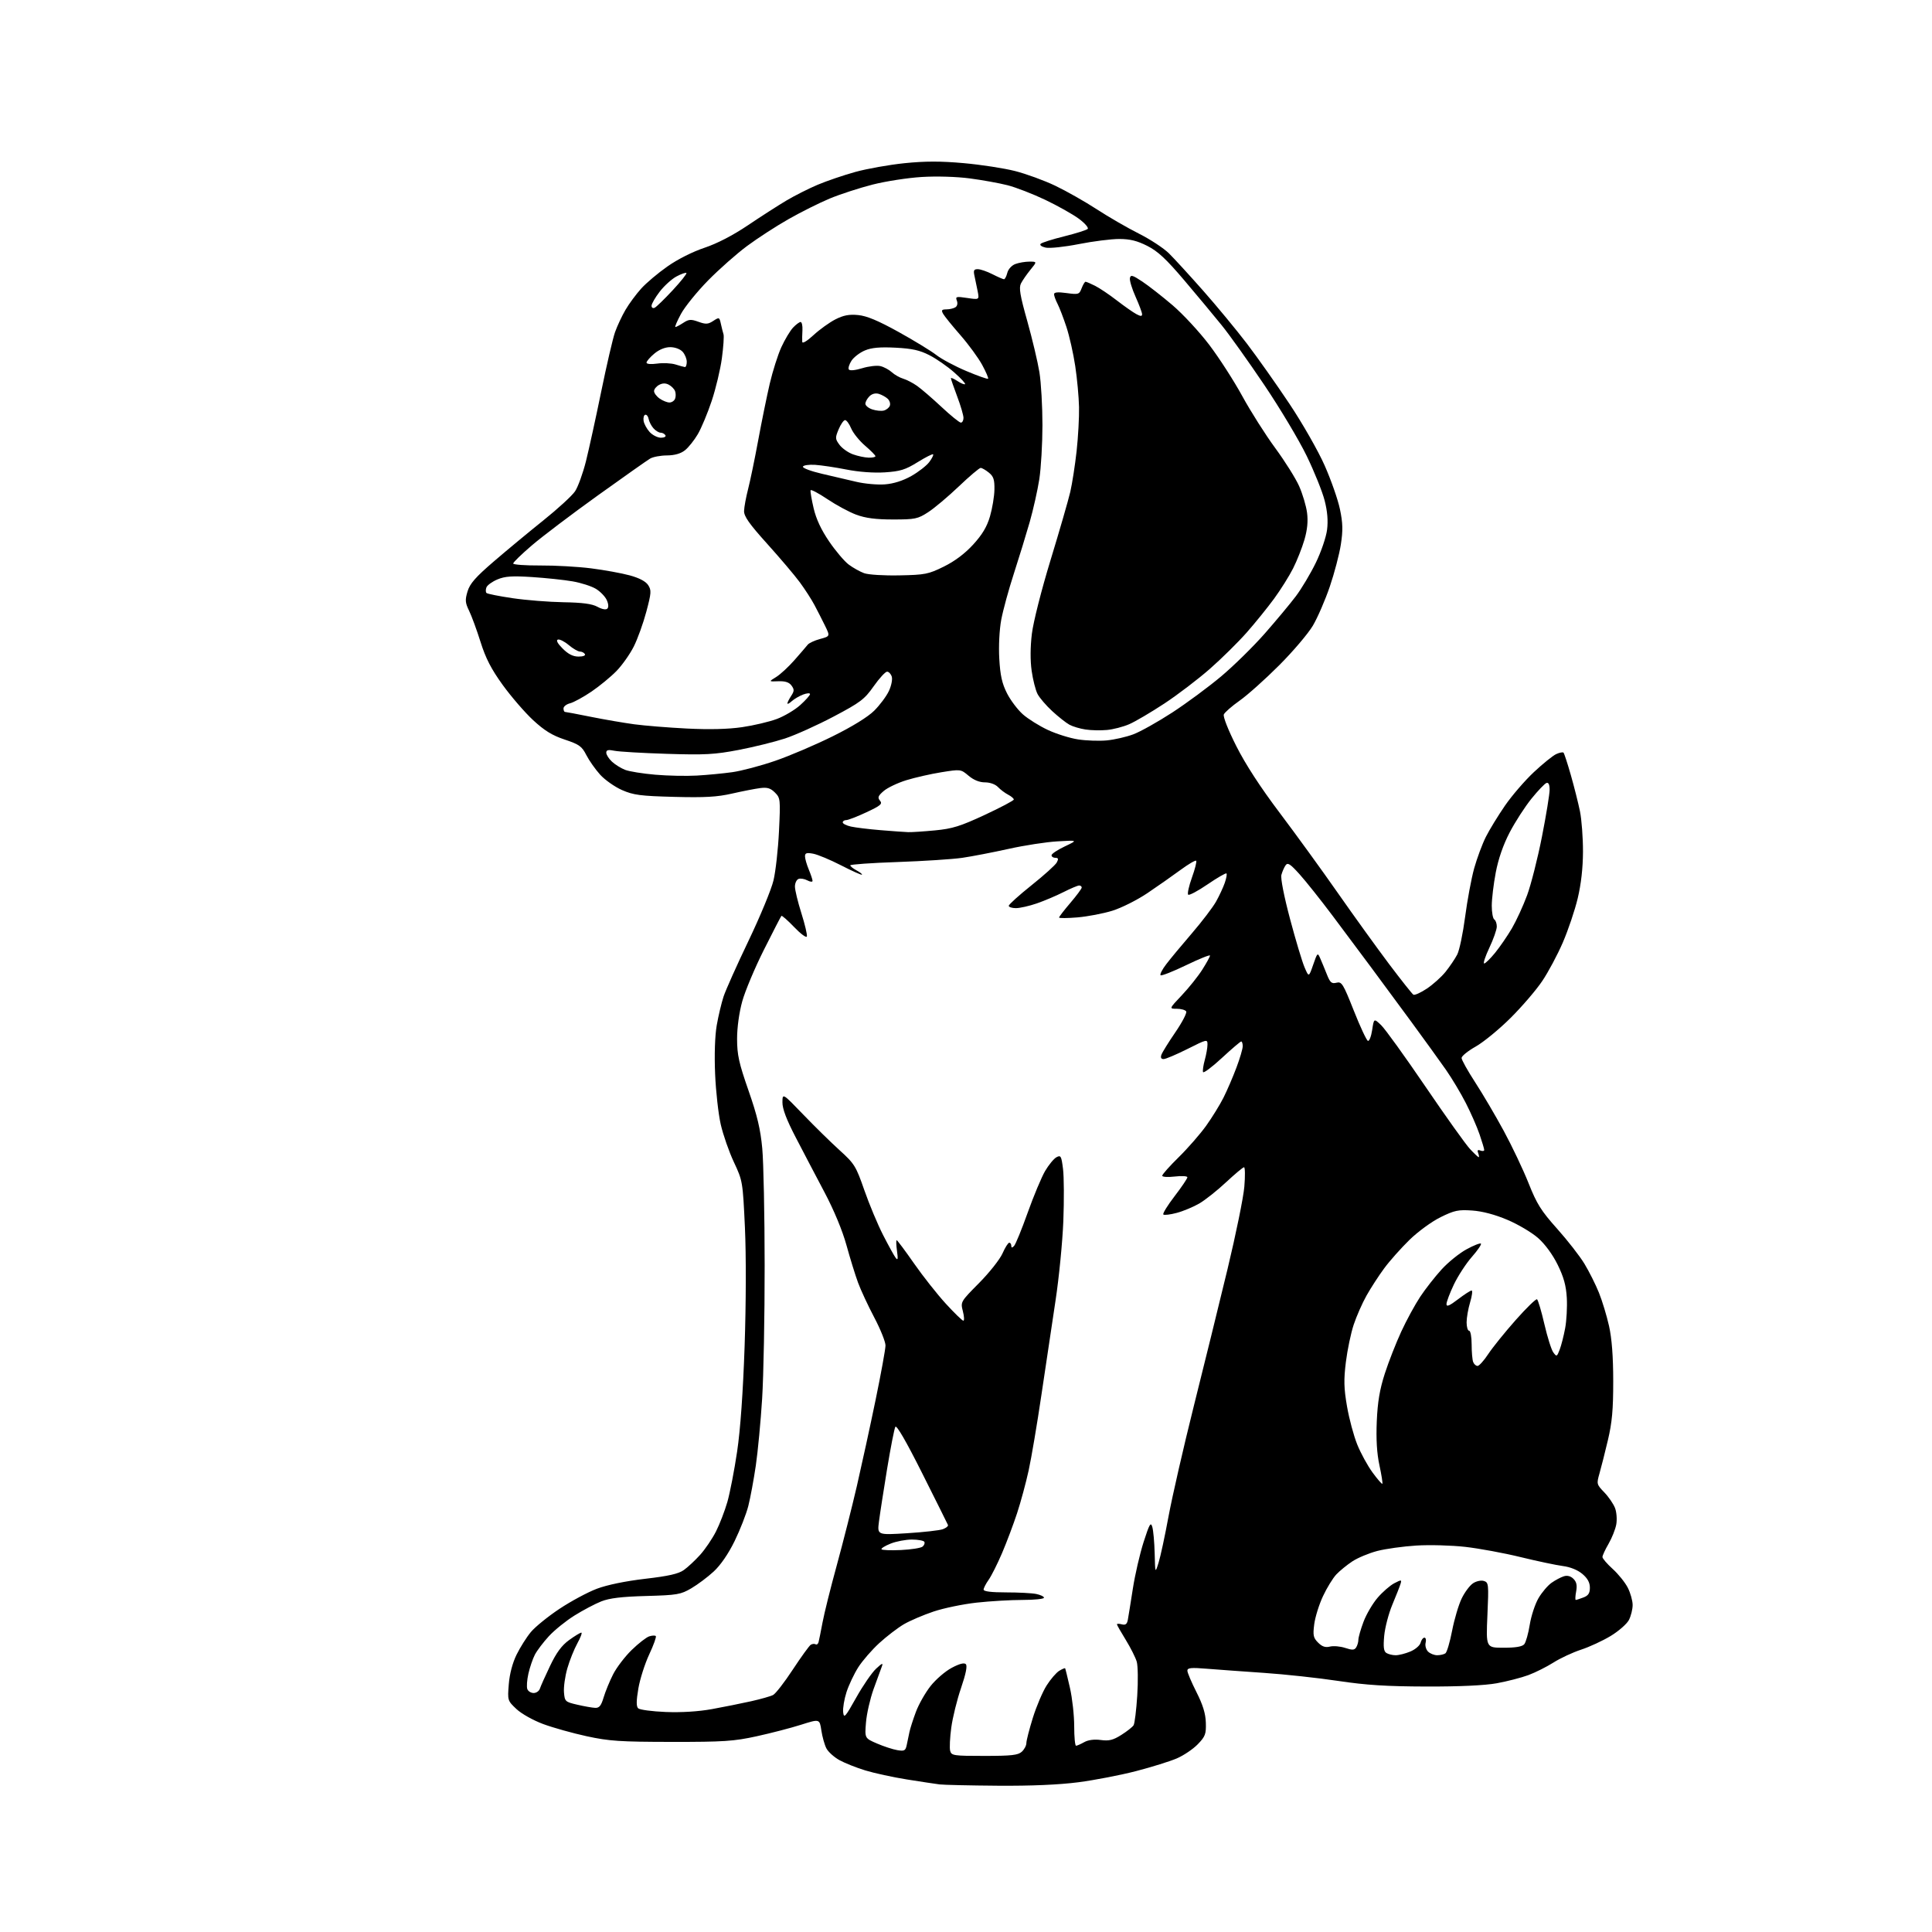 <?xml version="1.0" encoding="UTF-8" standalone="no"?>
<svg 
  version="1.1" 
  xmlns="http://www.w3.org/2000/svg" 
  xmlns:xlink="http://www.w3.org/1999/xlink" 
  xmlns:svg="http://www.w3.org/2000/svg"
  xmlns:rdf="http://www.w3.org/1999/02/22-rdf-syntax-ns#"
  xmlns:cc="http://creativecommons.org/ns#"
  xmlns:dc="http://purl.org/dc/elements/1.1/"
  viewBox="0 0 768 768"
  width="768"
  height="768"
>
<style>svg {background-color: white; }</style>"
<path stroke="none" fill="black" fill-rule="evenodd" d="M396.70,709.85C385.59,709.77 375.15,709.53 373.50,709.33C371.85,709.12 366.00,708.24 360.50,707.36C355.00,706.48 347.57,704.87 344.00,703.78C340.43,702.69 335.77,700.84 333.65,699.66C331.54,698.48 329.22,696.39 328.50,695.00C327.78,693.61 326.88,690.40 326.50,687.87C325.81,683.27 325.81,683.27 318.47,685.60C314.43,686.89 306.48,688.95 300.81,690.19C291.72,692.18 287.72,692.45 267.00,692.43C246.51,692.41 242.19,692.12 233.26,690.19C227.63,688.97 219.83,686.78 215.93,685.34C211.92,683.85 207.29,681.25 205.28,679.36C201.77,676.05 201.73,675.93 202.25,669.50C202.58,665.41 203.73,661.04 205.35,657.74C206.77,654.86 209.31,650.83 211.01,648.78C212.70,646.74 217.82,642.58 222.38,639.55C226.94,636.52 233.64,632.92 237.27,631.55C241.35,630.01 248.66,628.51 256.43,627.60C265.76,626.52 269.72,625.62 271.84,624.11C273.41,623.00 276.32,620.28 278.31,618.08C280.30,615.87 283.13,611.70 284.61,608.79C286.08,605.89 288.12,600.59 289.15,597.01C290.17,593.43 291.92,584.42 293.02,577.00C294.32,568.21 295.36,553.55 296.00,535.00C296.57,518.16 296.62,498.93 296.12,488.00C295.27,469.71 295.22,469.41 291.75,462.00C289.81,457.88 287.46,451.12 286.51,447.00C285.57,442.88 284.56,433.85 284.27,426.94C283.94,419.24 284.19,411.75 284.91,407.59C285.56,403.85 286.79,398.70 287.63,396.14C288.47,393.59 292.93,383.62 297.54,374.00C302.15,364.38 306.62,353.57 307.47,350.00C308.33,346.43 309.31,337.60 309.66,330.40C310.27,317.73 310.22,317.22 308.05,315.05C306.30,313.30 305.01,312.91 302.15,313.28C300.14,313.54 295.12,314.52 291.00,315.46C285.10,316.81 280.20,317.09 268.00,316.77C254.57,316.42 251.80,316.05 247.26,314.06C244.38,312.80 240.46,310.03 238.55,307.93C236.65,305.82 234.18,302.31 233.07,300.14C231.30,296.66 230.25,295.91 224.48,293.99C219.52,292.34 216.43,290.44 211.92,286.27C208.63,283.22 203.20,276.93 199.84,272.29C195.25,265.93 193.07,261.70 191.02,255.17C189.52,250.40 187.47,244.83 186.47,242.78C184.92,239.61 184.83,238.50 185.85,235.11C186.78,232.01 189.02,229.44 196.27,223.21C201.35,218.84 210.21,211.49 215.97,206.88C221.73,202.27 227.41,197.06 228.59,195.30C229.76,193.55 231.71,188.18 232.92,183.38C234.12,178.57 236.86,166.06 239.01,155.57C241.16,145.08 243.62,134.48 244.49,132.03C245.36,129.57 247.23,125.58 248.65,123.16C250.07,120.73 252.87,116.94 254.87,114.73C256.86,112.51 261.57,108.54 265.33,105.91C269.36,103.07 275.38,100.04 280.05,98.49C285.07,96.81 291.31,93.58 297.22,89.61C302.32,86.17 309.20,81.75 312.50,79.78C315.80,77.81 321.43,74.97 325.00,73.46C328.57,71.95 335.32,69.65 340.00,68.35C344.68,67.06 353.49,65.49 359.58,64.87C367.74,64.04 373.95,64.03 383.08,64.85C389.91,65.46 399.10,66.87 403.50,67.99C407.90,69.11 415.11,71.74 419.52,73.85C423.93,75.96 431.35,80.17 436.02,83.21C440.68,86.25 448.18,90.58 452.69,92.85C457.19,95.11 462.59,98.65 464.69,100.73C466.79,102.80 472.90,109.48 478.28,115.56C483.66,121.65 491.47,131.10 495.64,136.56C499.81,142.03 507.43,152.80 512.56,160.50C517.73,168.25 523.98,179.19 526.55,185.00C529.11,190.78 531.86,198.62 532.65,202.43C533.80,207.93 533.88,210.80 533.01,216.43C532.41,220.32 530.43,227.87 528.61,233.20C526.79,238.54 523.77,245.51 521.90,248.68C520.03,251.85 513.99,258.96 508.48,264.47C502.97,269.99 495.91,276.30 492.79,278.50C489.67,280.70 486.84,283.18 486.49,284.00C486.12,284.86 488.23,290.22 491.45,296.59C495.10,303.83 501.08,313.03 508.68,323.09C515.07,331.57 525.50,345.93 531.83,355.00C538.17,364.07 547.32,376.75 552.15,383.18C556.99,389.60 561.35,395.10 561.84,395.40C562.33,395.70 564.73,394.63 567.17,393.01C569.61,391.39 572.98,388.37 574.65,386.29C576.32,384.20 578.40,381.13 579.27,379.45C580.14,377.77 581.55,371.02 582.41,364.45C583.27,357.88 584.89,349.20 586.01,345.16C587.14,341.13 589.23,335.50 590.66,332.66C592.09,329.82 595.51,324.23 598.26,320.24C601.01,316.25 606.18,310.26 609.75,306.92C613.31,303.58 617.31,300.36 618.62,299.76C619.93,299.16 621.24,298.91 621.52,299.19C621.80,299.47 623.11,303.48 624.43,308.10C625.75,312.72 627.38,319.20 628.06,322.50C628.73,325.80 629.27,333.00 629.26,338.50C629.24,345.05 628.51,351.47 627.16,357.12C626.03,361.86 623.37,369.73 621.26,374.62C619.16,379.50 615.46,386.43 613.05,390.00C610.65,393.57 604.98,400.18 600.46,404.67C595.94,409.17 589.71,414.27 586.62,416.02C583.53,417.76 581.00,419.81 581.00,420.56C581.00,421.31 583.43,425.66 586.39,430.22C589.35,434.77 594.46,443.45 597.74,449.50C601.03,455.55 605.46,464.90 607.61,470.29C610.91,478.61 612.63,481.34 619.00,488.46C623.12,493.07 628.01,499.34 629.85,502.39C631.70,505.45 634.28,510.59 635.59,513.84C636.90,517.08 638.71,523.05 639.62,527.12C640.73,532.10 641.27,539.22 641.28,549.00C641.29,560.35 640.83,565.45 639.16,572.50C637.99,577.45 636.48,583.41 635.81,585.74C634.63,589.86 634.68,590.08 637.73,593.24C639.46,595.03 641.38,597.85 642.01,599.49C642.63,601.13 642.84,604.06 642.49,605.99C642.14,607.92 640.76,611.38 639.43,613.68C638.09,615.98 637.00,618.34 637.00,618.93C637.00,619.52 638.83,621.66 641.07,623.68C643.31,625.71 646.01,629.06 647.07,631.14C648.13,633.22 649.00,636.31 649.00,638.01C649.00,639.71 648.33,642.39 647.52,643.97C646.70,645.54 643.44,648.40 640.27,650.32C637.10,652.24 631.80,654.69 628.50,655.77C625.20,656.85 620.27,659.14 617.55,660.87C614.83,662.59 610.33,664.85 607.55,665.88C604.77,666.91 599.12,668.37 595.00,669.12C590.20,669.99 580.13,670.46 567.00,670.42C551.27,670.38 543.12,669.87 532.00,668.20C524.02,667.00 510.75,665.56 502.50,665.00C494.25,664.44 484.01,663.69 479.75,663.35C473.49,662.83 472.00,662.98 472.00,664.11C471.99,664.87 473.61,668.69 475.59,672.60C478.16,677.68 479.23,681.15 479.34,684.79C479.48,689.33 479.13,690.27 476.12,693.38C474.26,695.30 470.52,697.82 467.81,698.99C465.09,700.16 457.84,702.42 451.69,704.02C445.53,705.62 435.19,707.62 428.70,708.47C420.98,709.47 409.90,709.95 396.70,709.85zM391.29,698.00C402.03,698.00 404.67,697.71 406.17,696.35C407.18,695.43 408.00,693.88 408.00,692.90C408.00,691.91 409.17,687.37 410.59,682.80C412.02,678.24 414.47,672.48 416.05,670.00C417.62,667.52 419.87,664.91 421.05,664.18C422.23,663.46 423.29,663.01 423.41,663.18C423.53,663.36 424.39,666.88 425.33,671.00C426.26,675.12 427.02,681.99 427.01,686.25C427.01,690.51 427.34,693.98 427.75,693.96C428.16,693.95 429.62,693.30 431.00,692.53C432.58,691.64 435.00,691.33 437.59,691.68C440.86,692.12 442.49,691.72 445.76,689.65C448.00,688.24 450.19,686.51 450.62,685.81C451.05,685.11 451.70,679.82 452.07,674.06C452.44,668.30 452.35,662.23 451.88,660.57C451.40,658.92 449.44,655.01 447.51,651.88C445.58,648.76 444.00,645.97 444.00,645.69C444.00,645.41 444.88,645.42 445.95,645.70C447.42,646.08 448.02,645.62 448.34,643.85C448.58,642.56 449.47,637.00 450.33,631.49C451.18,625.99 453.11,617.66 454.60,612.99C456.92,605.77 457.44,604.87 458.06,607.00C458.47,608.38 458.89,613.10 459.00,617.50C459.20,625.50 459.20,625.50 460.55,621.19C461.30,618.82 463.09,610.50 464.53,602.69C465.98,594.89 470.48,575.23 474.54,559.00C478.61,542.77 484.64,518.25 487.96,504.50C491.27,490.75 494.28,476.01 494.64,471.75C495.00,467.49 494.95,464.00 494.52,464.00C494.10,464.00 490.90,466.68 487.40,469.94C483.91,473.21 479.12,477.01 476.77,478.39C474.42,479.76 470.38,481.45 467.78,482.14C465.19,482.83 462.79,483.12 462.44,482.78C462.10,482.44 464.11,479.17 466.91,475.52C469.71,471.87 472.00,468.48 472.00,467.99C472.00,467.50 469.75,467.36 467.00,467.69C464.20,468.02 462.00,467.87 462.00,467.36C462.00,466.86 464.96,463.53 468.59,459.97C472.21,456.41 477.10,450.80 479.47,447.50C481.83,444.20 484.93,439.17 486.37,436.31C487.80,433.46 490.10,428.12 491.48,424.44C492.87,420.77 494.00,416.92 494.00,415.88C494.00,414.85 493.73,414.00 493.40,414.00C493.07,414.00 489.59,416.97 485.68,420.59C481.76,424.22 478.41,426.72 478.22,426.15C478.03,425.58 478.35,423.40 478.93,421.31C479.51,419.21 479.99,416.48 479.99,415.24C480.00,413.04 479.79,413.08 472.02,416.99C467.63,419.19 463.37,421.00 462.55,421.00C461.56,421.00 461.27,420.42 461.69,419.25C462.04,418.29 464.54,414.26 467.25,410.30C469.96,406.34 471.89,402.63 471.53,402.05C471.17,401.47 469.49,401.00 467.80,401.00C464.71,401.00 464.71,401.00 469.81,395.61C472.61,392.65 476.28,388.06 477.95,385.42C479.63,382.77 481.00,380.27 481.00,379.85C481.00,379.43 476.72,381.16 471.48,383.69C466.24,386.22 461.68,388.01 461.34,387.67C461.00,387.33 462.01,385.36 463.59,383.30C465.16,381.23 469.75,375.70 473.78,371.02C477.81,366.33 482.14,360.65 483.41,358.38C484.68,356.11 486.23,352.78 486.86,350.97C487.49,349.16 487.80,347.46 487.54,347.21C487.28,346.95 483.91,348.90 480.04,351.54C476.18,354.18 472.70,356.03 472.32,355.65C471.93,355.27 472.61,352.19 473.82,348.82C475.04,345.45 475.79,342.45 475.49,342.16C475.20,341.87 472.38,343.52 469.23,345.84C466.08,348.16 460.18,352.29 456.12,355.03C452.07,357.76 445.79,360.91 442.17,362.03C438.56,363.15 432.31,364.34 428.30,364.68C424.28,365.02 421.00,365.04 421.00,364.73C421.00,364.42 423.02,361.79 425.50,358.89C427.98,355.99 430.00,353.26 430.00,352.81C430.00,352.36 429.54,352.00 428.97,352.00C428.40,352.00 425.60,353.18 422.74,354.63C419.88,356.08 415.10,358.10 412.12,359.13C409.13,360.16 405.41,361.00 403.84,361.00C402.28,361.00 401.00,360.58 401.00,360.07C401.00,359.55 405.07,355.88 410.05,351.90C415.03,347.93 419.55,343.85 420.09,342.84C420.84,341.42 420.72,341.00 419.54,341.00C418.69,341.00 418.00,340.54 418.00,339.98C418.00,339.42 420.36,337.84 423.25,336.47C428.50,333.98 428.50,333.98 420.41,334.45C415.96,334.70 407.18,336.05 400.91,337.45C394.63,338.84 386.35,340.44 382.50,341.00C378.65,341.56 367.06,342.31 356.75,342.67C346.44,343.02 338.00,343.62 338.00,343.99C338.00,344.36 339.12,345.26 340.50,346.00C341.87,346.73 342.83,347.50 342.64,347.70C342.44,347.90 338.73,346.24 334.39,344.01C330.05,341.78 325.04,339.69 323.25,339.36C320.65,338.87 320.00,339.08 320.00,340.41C320.00,341.32 320.68,343.68 321.50,345.65C322.32,347.63 323.00,349.66 323.00,350.16C323.00,350.66 322.06,350.57 320.92,349.96C319.78,349.35 318.20,349.09 317.42,349.39C316.64,349.69 316.00,351.05 316.00,352.42C316.00,353.78 317.15,358.55 318.56,363.01C319.97,367.47 320.95,371.64 320.74,372.27C320.53,372.90 318.26,371.22 315.69,368.53C313.12,365.85 310.83,363.84 310.62,364.08C310.40,364.31 307.27,370.37 303.67,377.55C300.06,384.74 296.19,393.95 295.06,398.03C293.82,402.51 293.00,408.45 293.00,412.98C293.01,419.32 293.72,422.54 297.54,433.50C301.01,443.42 302.30,448.87 303.01,456.50C303.52,462.00 303.95,482.93 303.96,503.00C303.98,523.08 303.53,546.92 302.96,556.00C302.39,565.08 301.26,577.06 300.44,582.63C299.62,588.20 298.29,595.40 297.47,598.63C296.65,601.86 294.20,608.14 292.02,612.60C289.53,617.69 286.44,622.18 283.71,624.70C281.33,626.90 277.32,629.90 274.80,631.38C270.58,633.85 269.20,634.09 256.86,634.43C247.11,634.70 242.28,635.28 239.00,636.58C236.53,637.56 231.74,640.09 228.36,642.20C224.98,644.31 220.40,648.01 218.19,650.41C215.98,652.81 213.47,656.13 212.61,657.78C211.76,659.44 210.60,662.84 210.04,665.34C209.48,667.84 209.29,670.58 209.62,671.44C209.94,672.30 211.08,673.00 212.14,673.00C213.20,673.00 214.31,672.21 214.62,671.25C214.93,670.29 216.75,666.21 218.67,662.20C221.19,656.92 223.29,654.08 226.23,651.95C228.47,650.33 230.65,649.00 231.08,649.00C231.51,649.00 230.80,650.91 229.51,653.25C228.22,655.59 226.42,660.07 225.52,663.22C224.61,666.37 224.02,670.64 224.19,672.72C224.49,676.36 224.68,676.54 229.50,677.65C232.25,678.29 235.44,678.85 236.59,678.90C238.22,678.98 238.97,678.05 239.95,674.75C240.65,672.41 242.34,668.29 243.71,665.59C245.08,662.89 248.40,658.53 251.09,655.91C253.79,653.28 256.93,650.84 258.07,650.48C259.22,650.11 260.39,650.06 260.69,650.36C260.99,650.66 259.82,653.93 258.08,657.64C256.35,661.34 254.40,667.44 253.76,671.18C252.93,676.04 252.90,678.30 253.67,679.07C254.26,679.66 259.19,680.32 264.62,680.54C270.86,680.79 277.63,680.37 283.00,679.40C287.68,678.55 294.65,677.15 298.50,676.29C302.35,675.43 306.32,674.31 307.31,673.79C308.31,673.28 311.84,668.73 315.15,663.68C318.47,658.64 321.68,654.20 322.29,653.82C322.90,653.44 323.77,653.36 324.21,653.63C324.65,653.90 325.18,653.54 325.38,652.81C325.58,652.09 326.29,648.58 326.96,645.00C327.62,641.42 330.18,631.15 332.65,622.17C335.11,613.18 338.70,599.01 340.63,590.67C342.55,582.32 345.90,566.95 348.06,556.50C350.22,546.05 351.99,536.31 352.00,534.85C352.00,533.39 349.99,528.38 347.54,523.73C345.08,519.07 342.18,512.84 341.09,509.88C340.00,506.92 337.93,500.23 336.49,495.00C334.87,489.14 331.53,481.10 327.78,474.00C324.43,467.68 319.29,457.87 316.35,452.20C312.64,445.07 311.01,440.77 311.03,438.20C311.06,434.50 311.06,434.50 319.28,443.03C323.80,447.73 330.32,454.13 333.77,457.25C339.68,462.61 340.25,463.53 343.59,473.13C345.55,478.74 348.89,486.74 351.03,490.92C353.17,495.09 355.42,499.18 356.04,500.00C356.90,501.16 357.03,500.52 356.57,497.25C356.24,494.91 356.18,493.00 356.44,493.00C356.69,493.00 359.81,497.16 363.35,502.25C366.90,507.34 372.59,514.54 375.99,518.25C379.39,521.96 382.52,525.00 382.95,525.00C383.37,525.00 383.29,523.31 382.76,521.25C381.80,517.51 381.82,517.47 389.22,510.00C393.30,505.88 397.48,500.59 398.51,498.25C399.54,495.91 400.75,494.00 401.19,494.00C401.64,494.00 402.00,494.54 402.00,495.20C402.00,496.07 402.30,496.10 403.09,495.31C403.69,494.71 406.13,488.76 408.51,482.08C410.89,475.41 414.02,467.94 415.45,465.49C416.89,463.04 418.92,460.58 419.96,460.02C421.69,459.10 421.92,459.51 422.57,464.68C422.96,467.80 423.01,477.14 422.69,485.43C422.36,493.72 420.97,507.93 419.59,517.00C418.21,526.08 415.69,542.95 413.98,554.50C412.28,566.05 409.99,579.55 408.91,584.50C407.83,589.45 405.76,597.10 404.31,601.50C402.87,605.90 400.18,613.04 398.34,617.36C396.49,621.68 394.09,626.47 392.99,628.01C391.90,629.55 391.00,631.30 391.00,631.90C391.00,632.62 394.11,633.00 399.87,633.00C404.76,633.00 410.16,633.28 411.87,633.62C413.59,633.97 415.00,634.64 415.00,635.12C415.00,635.61 411.16,636.00 406.46,636.00C401.76,636.00 393.55,636.48 388.21,637.07C382.87,637.66 375.17,639.25 371.11,640.61C367.05,641.97 361.73,644.25 359.29,645.67C356.86,647.10 352.47,650.46 349.53,653.15C346.60,655.83 342.84,660.16 341.18,662.76C339.52,665.37 337.42,669.81 336.50,672.64C335.59,675.46 334.99,679.06 335.17,680.64C335.47,683.20 336.00,682.60 340.35,674.84C343.01,670.08 346.57,664.91 348.25,663.34C350.69,661.07 351.15,660.90 350.53,662.50C350.10,663.60 348.62,667.65 347.24,671.50C345.87,675.35 344.51,681.30 344.24,684.73C343.73,690.96 343.73,690.96 348.61,693.07C351.30,694.23 354.94,695.42 356.70,695.71C359.53,696.18 359.96,695.94 360.45,693.62C360.75,692.18 361.24,689.86 361.53,688.46C361.82,687.06 362.98,683.46 364.10,680.46C365.23,677.45 367.85,672.84 369.92,670.22C372.00,667.59 375.78,664.33 378.32,662.99C381.38,661.36 383.27,660.87 383.93,661.53C384.59,662.19 383.95,665.39 382.03,671.01C380.43,675.68 378.69,682.75 378.15,686.72C377.61,690.69 377.41,694.85 377.70,695.97C378.20,697.88 379.01,698.00 391.29,698.00zM554.78,657.98C556.04,657.99 558.67,657.33 560.62,656.51C562.58,655.70 564.42,654.12 564.71,653.01C565.00,651.91 565.68,651.00 566.23,651.00C566.78,651.00 567.00,651.91 566.71,653.02C566.42,654.13 566.85,655.70 567.66,656.52C568.48,657.33 570.12,657.99 571.32,657.98C572.52,657.98 573.98,657.64 574.57,657.23C575.16,656.83 576.36,652.78 577.24,648.22C578.12,643.67 579.83,637.91 581.04,635.42C582.24,632.93 584.28,630.21 585.57,629.37C586.87,628.51 588.77,628.11 589.88,628.46C591.75,629.05 591.82,629.76 591.27,642.04C590.70,655.00 590.70,655.00 597.73,655.00C602.53,655.00 605.12,654.56 605.92,653.60C606.56,652.83 607.54,649.34 608.10,645.85C608.66,642.36 610.22,637.62 611.56,635.32C612.91,633.01 615.24,630.26 616.75,629.20C618.26,628.13 620.47,626.96 621.64,626.60C623.04,626.16 624.38,626.52 625.48,627.62C626.71,628.85 626.99,630.22 626.54,632.65C626.19,634.49 626.13,636.00 626.39,636.00C626.65,636.00 628.02,635.56 629.43,635.02C631.38,634.28 632.00,633.34 632.00,631.11C632.00,629.08 631.08,627.40 629.00,625.65C627.13,624.08 624.19,622.89 621.25,622.52C618.64,622.18 611.10,620.59 604.50,618.98C597.90,617.36 588.00,615.54 582.50,614.91C577.00,614.29 568.23,614.05 563.00,614.38C557.77,614.71 550.80,615.68 547.50,616.53C544.20,617.39 539.74,619.25 537.59,620.66C535.44,622.08 532.57,624.42 531.20,625.87C529.84,627.32 527.45,631.20 525.91,634.50C524.36,637.80 522.80,642.81 522.43,645.64C521.86,650.10 522.06,651.06 523.97,652.97C525.57,654.57 526.86,655.00 528.69,654.54C530.07,654.20 532.78,654.43 534.72,655.07C537.56,656.01 538.40,655.97 539.10,654.87C539.58,654.12 539.98,652.73 539.98,651.79C539.99,650.85 540.90,647.66 542.01,644.71C543.11,641.76 545.63,637.45 547.61,635.14C549.58,632.84 552.57,630.24 554.24,629.37C557.12,627.89 557.25,627.90 556.72,629.65C556.41,630.67 554.94,634.39 553.46,637.93C551.99,641.46 550.54,647.02 550.24,650.28C549.84,654.71 550.05,656.42 551.10,657.08C551.87,657.57 553.53,657.98 554.78,657.98zM358.15,616.16C362.19,615.97 366.06,615.36 366.74,614.80C367.42,614.23 367.73,613.37 367.43,612.89C367.13,612.40 364.89,612.00 362.46,612.00C360.03,612.00 356.23,612.72 354.03,613.61C351.82,614.49 350.19,615.50 350.41,615.86C350.63,616.21 354.11,616.35 358.15,616.16zM360.61,609.48C367.15,609.07 373.55,608.35 374.83,607.87C376.11,607.38 377.01,606.63 376.83,606.20C376.65,605.76 372.04,596.51 366.58,585.63C360.23,572.97 356.39,566.34 355.91,567.19C355.50,567.93 354.02,575.50 352.62,584.01C351.23,592.53 349.77,601.91 349.40,604.86C348.71,610.22 348.71,610.22 360.61,609.48zM549.50,589.83C549.70,589.64 549.18,586.33 548.35,582.49C547.32,577.72 546.99,572.16 547.29,565.00C547.63,557.21 548.46,552.31 550.49,546.01C552.00,541.34 554.94,533.83 557.03,529.31C559.11,524.80 562.51,518.57 564.57,515.46C566.63,512.35 570.46,507.47 573.07,504.61C575.68,501.75 580.14,498.15 582.98,496.61C585.81,495.06 588.39,494.05 588.69,494.36C589.00,494.66 587.38,497.04 585.09,499.64C582.80,502.24 579.60,507.16 577.96,510.57C576.33,513.99 575.00,517.51 575.00,518.39C575.00,519.58 576.17,519.09 579.58,516.49C582.09,514.57 584.52,513.00 584.98,513.00C585.43,513.00 585.17,515.10 584.40,517.66C583.63,520.22 583.00,523.82 583.00,525.66C583.00,527.50 583.45,529.00 584.00,529.00C584.55,529.00 585.00,531.44 585.00,534.42C585.00,537.40 585.27,540.55 585.61,541.42C585.94,542.29 586.73,542.99 587.36,542.98C587.99,542.97 589.91,540.83 591.62,538.23C593.34,535.63 598.23,529.57 602.49,524.76C606.74,519.96 610.57,516.23 610.99,516.49C611.40,516.75 612.72,521.18 613.91,526.34C615.11,531.51 616.70,536.58 617.47,537.61C618.78,539.40 618.91,539.35 620.00,536.50C620.63,534.85 621.61,531.02 622.17,528.00C622.74,524.98 623.03,519.55 622.83,515.93C622.55,511.06 621.61,507.66 619.19,502.74C617.19,498.68 614.17,494.56 611.40,492.12C608.91,489.93 603.41,486.67 599.18,484.89C594.25,482.80 589.25,481.48 585.21,481.20C579.70,480.82 578.15,481.14 572.65,483.85C569.13,485.59 563.70,489.55 560.28,492.88C556.94,496.15 552.41,501.23 550.24,504.18C548.06,507.13 544.90,512.01 543.21,515.02C541.52,518.03 539.23,523.23 538.12,526.57C537.01,529.90 535.61,536.58 535.01,541.40C534.13,548.52 534.21,551.84 535.46,559.07C536.30,563.96 538.13,570.78 539.53,574.23C540.92,577.68 543.66,582.68 545.61,585.34C547.56,588.00 549.31,590.02 549.50,589.83zM587.80,460.00C588.03,460.00 587.94,459.27 587.60,458.39C587.15,457.24 587.41,456.94 588.49,457.36C589.32,457.68 590.00,457.57 590.00,457.13C590.00,456.68 589.16,453.88 588.14,450.91C587.12,447.93 584.67,442.35 582.70,438.50C580.74,434.65 577.19,428.72 574.82,425.31C572.44,421.91 566.27,413.36 561.10,406.31C555.92,399.27 548.68,389.45 545.01,384.50C541.33,379.55 534.45,370.32 529.71,364.00C524.96,357.68 519.05,350.25 516.57,347.50C512.83,343.36 511.87,342.76 511.02,344.00C510.45,344.82 509.71,346.53 509.37,347.80C509.01,349.14 510.45,356.44 512.81,365.30C515.03,373.66 517.63,382.30 518.57,384.50C520.28,388.50 520.28,388.50 522.01,383.50C523.69,378.65 523.77,378.57 524.83,381.00C525.43,382.38 526.62,385.24 527.46,387.36C528.75,390.61 529.35,391.13 531.26,390.65C533.35,390.12 533.89,390.99 538.16,401.75C540.70,408.17 543.23,413.58 543.77,413.76C544.31,413.94 545.07,411.99 545.46,409.43C546.16,404.78 546.16,404.78 549.04,407.53C550.62,409.05 558.53,420.02 566.61,431.90C574.69,443.78 582.67,454.96 584.35,456.75C586.02,458.54 587.58,460.00 587.80,460.00zM589.98,383.00C590.47,383.00 592.42,381.09 594.33,378.75C596.23,376.41 599.24,372.03 601.01,369.02C602.77,366.00 605.50,360.07 607.06,355.84C608.62,351.60 611.27,341.14 612.95,332.59C614.63,324.05 616.00,315.65 616.00,313.94C616.00,311.90 615.57,310.97 614.75,311.24C614.06,311.47 611.37,314.28 608.77,317.50C606.17,320.72 602.27,326.76 600.10,330.93C597.54,335.85 595.61,341.43 594.58,346.86C593.71,351.46 593.00,357.39 593.00,360.05C593.00,362.71 593.45,365.16 594.00,365.50C594.55,365.84 595.00,367.10 595.00,368.31C595.00,369.51 593.67,373.31 592.04,376.75C590.42,380.19 589.49,383.00 589.98,383.00zM361.00,330.79C362.38,330.84 367.19,330.52 371.71,330.09C378.61,329.43 381.76,328.45 391.46,323.93C397.81,320.98 403.00,318.23 403.00,317.82C403.00,317.41 401.99,316.54 400.75,315.90C399.51,315.26 397.69,313.89 396.71,312.86C395.66,311.76 393.53,311.00 391.54,311.00C389.34,311.00 387.06,310.08 385.03,308.37C381.92,305.75 381.87,305.75 374.20,306.98C369.97,307.66 363.69,309.09 360.26,310.15C356.83,311.21 352.80,313.13 351.30,314.42C349.03,316.37 348.78,317.03 349.81,318.28C350.88,319.56 350.09,320.24 344.42,322.89C340.77,324.60 337.15,326.00 336.39,326.00C335.62,326.00 335.00,326.41 335.00,326.92C335.00,327.43 336.46,328.17 338.25,328.57C340.04,328.97 345.32,329.62 350.00,330.00C354.68,330.39 359.62,330.74 361.00,330.79zM277.00,308.30C281.12,308.07 287.48,307.46 291.12,306.95C294.76,306.44 302.41,304.42 308.12,302.45C313.83,300.49 324.12,296.10 331.00,292.69C338.80,288.83 345.01,285.00 347.52,282.50C349.73,280.30 352.35,276.80 353.33,274.72C354.32,272.64 354.84,270.06 354.49,268.97C354.15,267.89 353.31,267.00 352.63,267.00C351.95,267.00 349.55,269.61 347.30,272.80C343.62,278.02 342.03,279.22 331.37,284.85C324.86,288.29 316.15,292.21 312.02,293.57C307.88,294.92 299.58,296.97 293.57,298.12C284.11,299.93 280.29,300.14 265.07,299.66C255.41,299.36 246.04,298.81 244.25,298.44C241.78,297.93 241.00,298.12 241.00,299.21C241.00,300.00 242.01,301.60 243.25,302.76C244.49,303.92 246.85,305.39 248.50,306.03C250.15,306.67 255.55,307.54 260.50,307.96C265.45,308.39 272.88,308.54 277.00,308.30zM439.98,294.32C443.00,294.03 447.74,292.95 450.53,291.90C453.31,290.86 460.30,286.94 466.05,283.20C471.80,279.45 480.55,272.97 485.50,268.81C490.45,264.64 498.21,257.02 502.74,251.87C507.27,246.71 512.84,240.03 515.13,237.00C517.41,233.97 520.98,227.98 523.07,223.68C525.16,219.39 527.17,213.49 527.53,210.59C527.98,207.01 527.67,203.25 526.56,198.95C525.67,195.45 522.46,187.48 519.43,181.23C516.40,174.98 508.80,162.26 502.54,152.98C496.28,143.69 488.68,133.03 485.65,129.30C482.63,125.56 475.95,117.55 470.83,111.50C463.59,102.97 460.28,99.88 456.07,97.75C452.02,95.70 449.18,95.00 444.89,95.00C441.73,95.00 434.51,95.91 428.85,97.03C423.18,98.15 417.26,98.78 415.68,98.43C414.03,98.07 413.18,97.42 413.68,96.92C414.16,96.44 418.37,95.10 423.03,93.95C427.69,92.79 431.89,91.47 432.36,91.01C432.84,90.55 431.26,88.73 428.86,86.95C426.46,85.18 420.45,81.80 415.50,79.44C410.55,77.08 403.80,74.47 400.50,73.63C397.20,72.79 390.45,71.57 385.50,70.92C380.27,70.23 372.30,69.99 366.47,70.35C360.95,70.68 352.14,72.04 346.89,73.37C341.65,74.71 333.97,77.20 329.84,78.92C325.71,80.64 318.32,84.34 313.42,87.13C308.51,89.92 301.12,94.71 297.00,97.77C292.88,100.82 285.90,106.99 281.50,111.46C277.10,115.94 272.24,121.94 270.69,124.80C269.15,127.66 268.15,130.00 268.48,130.00C268.80,130.00 270.22,129.25 271.62,128.33C273.80,126.90 274.67,126.84 277.63,127.91C280.57,128.97 281.47,128.92 283.53,127.57C285.88,126.03 285.98,126.07 286.56,128.74C286.89,130.26 287.37,132.13 287.61,132.90C287.85,133.67 287.56,137.95 286.96,142.40C286.36,146.86 284.54,154.48 282.92,159.34C281.30,164.21 278.81,170.17 277.39,172.60C275.97,175.02 273.66,177.91 272.27,179.00C270.59,180.33 268.17,181.01 265.12,181.04C262.58,181.05 259.57,181.62 258.44,182.29C257.31,182.95 247.94,189.56 237.62,196.96C227.30,204.37 215.51,213.29 211.43,216.79C207.34,220.29 204.00,223.53 204.00,224.00C204.00,224.47 208.84,224.82 214.75,224.79C220.66,224.75 229.78,225.26 235.00,225.93C240.22,226.59 247.12,227.85 250.33,228.72C254.11,229.75 256.68,231.10 257.65,232.58C258.99,234.63 258.92,235.68 256.92,243.18C255.70,247.76 253.46,253.97 251.94,257.00C250.42,260.02 247.33,264.40 245.08,266.72C242.83,269.03 238.35,272.72 235.13,274.91C231.90,277.10 228.08,279.19 226.63,279.56C225.18,279.92 224.00,280.84 224.00,281.61C224.00,282.37 224.27,283.00 224.59,283.00C224.92,283.00 229.53,283.87 234.84,284.94C240.15,286.01 247.91,287.34 252.08,287.91C256.25,288.47 265.72,289.24 273.14,289.61C282.03,290.05 289.47,289.87 294.99,289.06C299.59,288.39 305.81,286.92 308.81,285.80C311.81,284.68 316.00,282.19 318.13,280.26C320.26,278.34 322.00,276.38 322.00,275.91C322.00,275.44 320.76,275.52 319.25,276.09C317.74,276.67 315.72,277.85 314.75,278.72C313.79,279.60 313.00,280.00 313.00,279.62C313.00,279.24 313.67,277.90 314.49,276.65C315.76,274.72 315.78,274.08 314.64,272.52C313.68,271.21 312.14,270.71 309.41,270.81C305.54,270.96 305.54,270.96 308.52,269.13C310.16,268.13 313.44,265.10 315.81,262.40C318.18,259.71 320.55,256.95 321.07,256.29C321.59,255.62 323.81,254.59 326.01,254.00C330.00,252.92 330.00,252.92 327.95,248.71C326.82,246.40 324.93,242.70 323.76,240.50C322.60,238.30 319.98,234.25 317.96,231.50C315.94,228.75 310.10,221.86 304.99,216.19C297.81,208.22 295.72,205.25 295.78,203.11C295.82,201.59 296.54,197.68 297.38,194.42C298.22,191.16 300.03,182.43 301.40,175.00C302.77,167.57 304.84,157.45 305.99,152.50C307.15,147.55 309.22,141.03 310.60,138.00C311.99,134.98 314.07,131.49 315.23,130.25C316.40,129.01 317.75,128.00 318.25,128.00C318.75,128.00 319.07,129.46 318.98,131.25C318.88,133.04 318.84,135.12 318.90,135.88C318.96,136.70 320.79,135.61 323.40,133.20C325.82,130.97 329.73,128.16 332.08,126.96C335.30,125.32 337.53,124.89 341.13,125.24C344.56,125.57 349.08,127.46 357.20,131.96C363.42,135.41 370.17,139.53 372.21,141.13C374.26,142.73 379.63,145.60 384.15,147.50C388.67,149.41 392.55,150.78 392.78,150.55C393.01,150.32 391.95,147.85 390.43,145.05C388.91,142.26 385.02,136.94 381.78,133.23C378.54,129.53 375.45,125.71 374.91,124.75C374.10,123.31 374.33,123.00 376.21,122.98C377.47,122.98 379.08,122.60 379.78,122.15C380.54,121.67 380.78,120.60 380.37,119.53C379.74,117.89 380.11,117.79 384.48,118.45C389.29,119.17 389.29,119.17 388.65,115.83C388.30,114.00 387.73,111.26 387.39,109.75C386.88,107.49 387.11,107.00 388.67,107.00C389.72,107.00 392.34,107.90 394.50,109.00C396.66,110.10 398.73,111.00 399.10,111.00C399.48,111.00 400.07,109.86 400.42,108.46C400.78,107.02 402.15,105.51 403.59,104.96C404.99,104.43 407.51,104.00 409.19,104.00C412.26,104.00 412.26,104.00 409.60,107.25C408.14,109.04 406.46,111.48 405.85,112.67C404.97,114.41 405.47,117.39 408.37,127.67C410.35,134.73 412.52,143.88 413.19,148.00C413.85,152.12 414.39,161.57 414.39,169.00C414.38,176.43 413.82,186.10 413.14,190.50C412.45,194.90 410.74,202.55 409.33,207.50C407.91,212.45 405.08,221.68 403.03,228.00C400.97,234.32 398.72,242.58 398.01,246.35C397.27,250.34 396.94,256.83 397.23,261.86C397.61,268.50 398.32,271.70 400.30,275.60C401.71,278.39 404.57,282.17 406.64,283.99C408.71,285.81 413.16,288.59 416.53,290.16C419.90,291.74 425.32,293.44 428.58,293.93C431.84,294.43 436.97,294.60 439.98,294.32zM440.00,290.18C437.52,290.41 433.70,290.33 431.50,289.99C429.30,289.66 426.42,288.80 425.11,288.08C423.79,287.36 420.72,284.94 418.28,282.69C415.84,280.44 413.21,277.37 412.43,275.86C411.65,274.35 410.60,270.21 410.10,266.67C409.52,262.63 409.55,257.15 410.18,251.97C410.75,247.28 413.95,234.63 417.62,222.61C421.17,211.00 424.69,198.80 425.46,195.50C426.22,192.20 427.35,184.92 427.97,179.32C428.58,173.72 429.02,165.85 428.93,161.82C428.85,157.79 428.17,150.45 427.42,145.50C426.68,140.55 425.10,133.57 423.93,130.00C422.75,126.42 421.16,122.28 420.40,120.80C419.63,119.31 419.00,117.58 419.00,116.96C419.00,116.16 420.51,116.02 423.99,116.50C428.72,117.15 429.03,117.05 429.96,114.59C430.51,113.17 431.21,112.00 431.52,112.00C431.84,112.00 433.54,112.72 435.30,113.61C437.06,114.49 440.98,117.12 444.00,119.46C447.02,121.79 450.51,124.23 451.75,124.88C453.44,125.78 454.00,125.78 454.00,124.91C454.00,124.27 452.83,121.15 451.41,117.97C449.98,114.80 448.97,111.45 449.16,110.54C449.45,109.14 450.20,109.35 454.06,111.91C456.57,113.58 461.99,117.82 466.11,121.33C470.23,124.85 476.81,131.95 480.72,137.11C484.64,142.28 490.55,151.45 493.85,157.50C497.16,163.55 503.04,172.82 506.92,178.10C510.80,183.38 515.09,190.21 516.44,193.28C517.80,196.35 519.21,201.08 519.57,203.79C520.02,207.18 519.69,210.55 518.53,214.56C517.59,217.77 515.57,222.89 514.02,225.95C512.48,229.00 509.07,234.43 506.46,238.00C503.84,241.57 498.95,247.62 495.60,251.42C492.24,255.23 485.68,261.72 481.00,265.83C476.32,269.94 468.15,276.17 462.84,279.67C457.52,283.17 451.22,286.88 448.84,287.90C446.45,288.93 442.48,289.96 440.00,290.18zM229.98,261.00C231.82,261.00 232.86,260.59 232.50,260.00C232.16,259.45 231.27,259.00 230.52,259.00C229.77,259.00 227.77,257.84 226.08,256.42C224.39,254.99 222.45,254.02 221.76,254.25C220.96,254.51 221.65,255.81 223.68,257.83C225.89,260.04 227.79,261.00 229.98,261.00zM241.42,241.95C241.99,241.40 241.90,240.07 241.19,238.52C240.56,237.13 238.62,235.13 236.89,234.08C235.15,233.02 230.98,231.68 227.62,231.10C224.25,230.51 217.00,229.75 211.50,229.39C203.54,228.88 200.73,229.07 197.74,230.33C195.67,231.20 193.70,232.62 193.36,233.50C193.03,234.37 193.04,235.37 193.39,235.72C193.74,236.07 198.41,237.00 203.76,237.79C209.12,238.58 218.22,239.30 224.00,239.40C231.57,239.53 235.34,240.03 237.50,241.21C239.28,242.19 240.87,242.49 241.42,241.95zM357.52,228.72C367.72,228.52 369.04,228.26 375.19,225.23C379.55,223.08 383.57,220.06 386.85,216.47C390.47,212.51 392.33,209.40 393.54,205.25C394.46,202.09 395.26,197.30 395.30,194.62C395.37,190.66 394.95,189.37 393.08,187.87C391.82,186.84 390.35,186.00 389.83,186.00C389.30,186.00 385.40,189.30 381.16,193.34C376.92,197.38 371.44,202.00 368.98,203.59C364.83,206.28 363.79,206.50 355.00,206.50C348.12,206.50 344.08,205.97 340.37,204.60C337.55,203.55 332.38,200.76 328.87,198.40C325.37,196.05 322.38,194.47 322.22,194.89C322.07,195.32 322.61,198.53 323.43,202.03C324.43,206.32 326.44,210.62 329.61,215.26C332.19,219.04 335.69,223.17 337.40,224.44C339.10,225.71 341.85,227.24 343.50,227.85C345.17,228.46 351.37,228.85 357.52,228.72zM351.80,192.54C355.22,192.28 358.94,191.10 362.27,189.22C365.11,187.61 368.32,185.11 369.40,183.67C370.48,182.22 371.17,180.84 370.93,180.60C370.69,180.36 367.91,181.77 364.75,183.73C359.89,186.74 357.86,187.37 351.74,187.77C347.27,188.05 341.42,187.62 336.49,186.65C332.10,185.78 326.48,184.94 324.00,184.78C321.52,184.63 319.35,184.95 319.17,185.50C318.99,186.05 322.37,187.32 326.67,188.32C330.98,189.33 337.20,190.78 340.50,191.55C343.80,192.32 348.89,192.77 351.80,192.54zM345.25,181.92C346.76,181.97 348.00,181.71 348.00,181.35C348.00,180.99 346.14,179.10 343.87,177.16C341.60,175.21 339.12,172.13 338.36,170.31C337.60,168.49 336.51,167.00 335.94,167.00C335.36,167.00 334.21,168.65 333.37,170.66C331.95,174.05 331.98,174.49 333.73,176.84C334.76,178.22 337.16,179.92 339.06,180.60C340.95,181.29 343.74,181.88 345.25,181.92zM262.73,174.00C264.07,174.00 264.85,173.56 264.50,173.00C264.16,172.45 263.30,172.00 262.60,172.00C261.89,172.00 260.61,171.21 259.76,170.25C258.90,169.29 258.05,167.63 257.85,166.57C257.66,165.51 257.05,164.74 256.50,164.87C255.95,164.99 255.65,166.08 255.84,167.30C256.03,168.51 257.12,170.51 258.26,171.75C259.41,172.99 261.42,174.00 262.73,174.00zM381.96,168.00C382.53,168.00 383.00,167.15 383.00,166.12C383.00,165.08 381.88,161.25 380.50,157.60C379.12,153.94 378.00,150.69 378.00,150.36C378.00,150.04 379.16,150.53 380.59,151.46C382.01,152.40 383.38,152.95 383.63,152.70C383.88,152.45 381.93,150.34 379.29,148.02C376.66,145.69 372.25,142.63 369.50,141.22C365.62,139.22 362.59,138.55 355.98,138.21C349.79,137.90 346.47,138.19 343.81,139.31C341.80,140.15 339.41,141.98 338.49,143.37C337.58,144.77 337.09,146.34 337.41,146.86C337.77,147.43 339.87,147.24 342.75,146.37C345.36,145.57 348.62,145.20 350.00,145.54C351.38,145.87 353.40,146.96 354.50,147.96C355.60,148.96 357.62,150.11 359.00,150.52C360.38,150.93 362.85,152.20 364.50,153.36C366.15,154.51 370.52,158.27 374.21,161.72C377.90,165.18 381.39,168.00 381.96,168.00zM351.33,163.20C352.34,162.94 353.42,162.08 353.72,161.28C354.03,160.49 353.65,159.25 352.89,158.53C352.12,157.81 350.53,156.93 349.36,156.57C348.00,156.17 346.62,156.53 345.61,157.54C344.72,158.42 344.00,159.75 344.00,160.49C344.00,161.23 345.24,162.25 346.75,162.75C348.26,163.26 350.33,163.46 351.33,163.20zM266.12,160.00C267.03,160.00 268.05,159.32 268.36,158.50C268.68,157.68 268.67,156.31 268.35,155.47C268.03,154.63 266.92,153.49 265.88,152.94C264.60,152.25 263.36,152.27 262.00,153.00C260.90,153.59 260.00,154.70 260.00,155.48C260.00,156.25 261.00,157.59 262.22,158.44C263.44,159.30 265.20,160.00 266.12,160.00zM272.25,145.91C272.66,145.96 273.00,145.02 273.00,143.83C273.00,142.63 272.26,140.83 271.35,139.83C270.38,138.77 268.32,138.00 266.42,138.00C264.36,138.00 262.01,138.96 260.08,140.59C258.38,142.01 257.00,143.62 257.00,144.15C257.00,144.72 258.76,144.88 261.25,144.53C263.59,144.21 266.85,144.37 268.50,144.88C270.15,145.40 271.84,145.87 272.25,145.91zM260.25,122.33C260.94,122.00 264.16,118.86 267.42,115.36C270.67,111.86 273.12,108.78 272.86,108.52C272.59,108.26 270.83,108.87 268.94,109.88C267.05,110.88 264.04,113.61 262.25,115.93C260.46,118.25 259.00,120.78 259.00,121.55C259.00,122.31 259.56,122.67 260.25,122.33z" />

</svg>